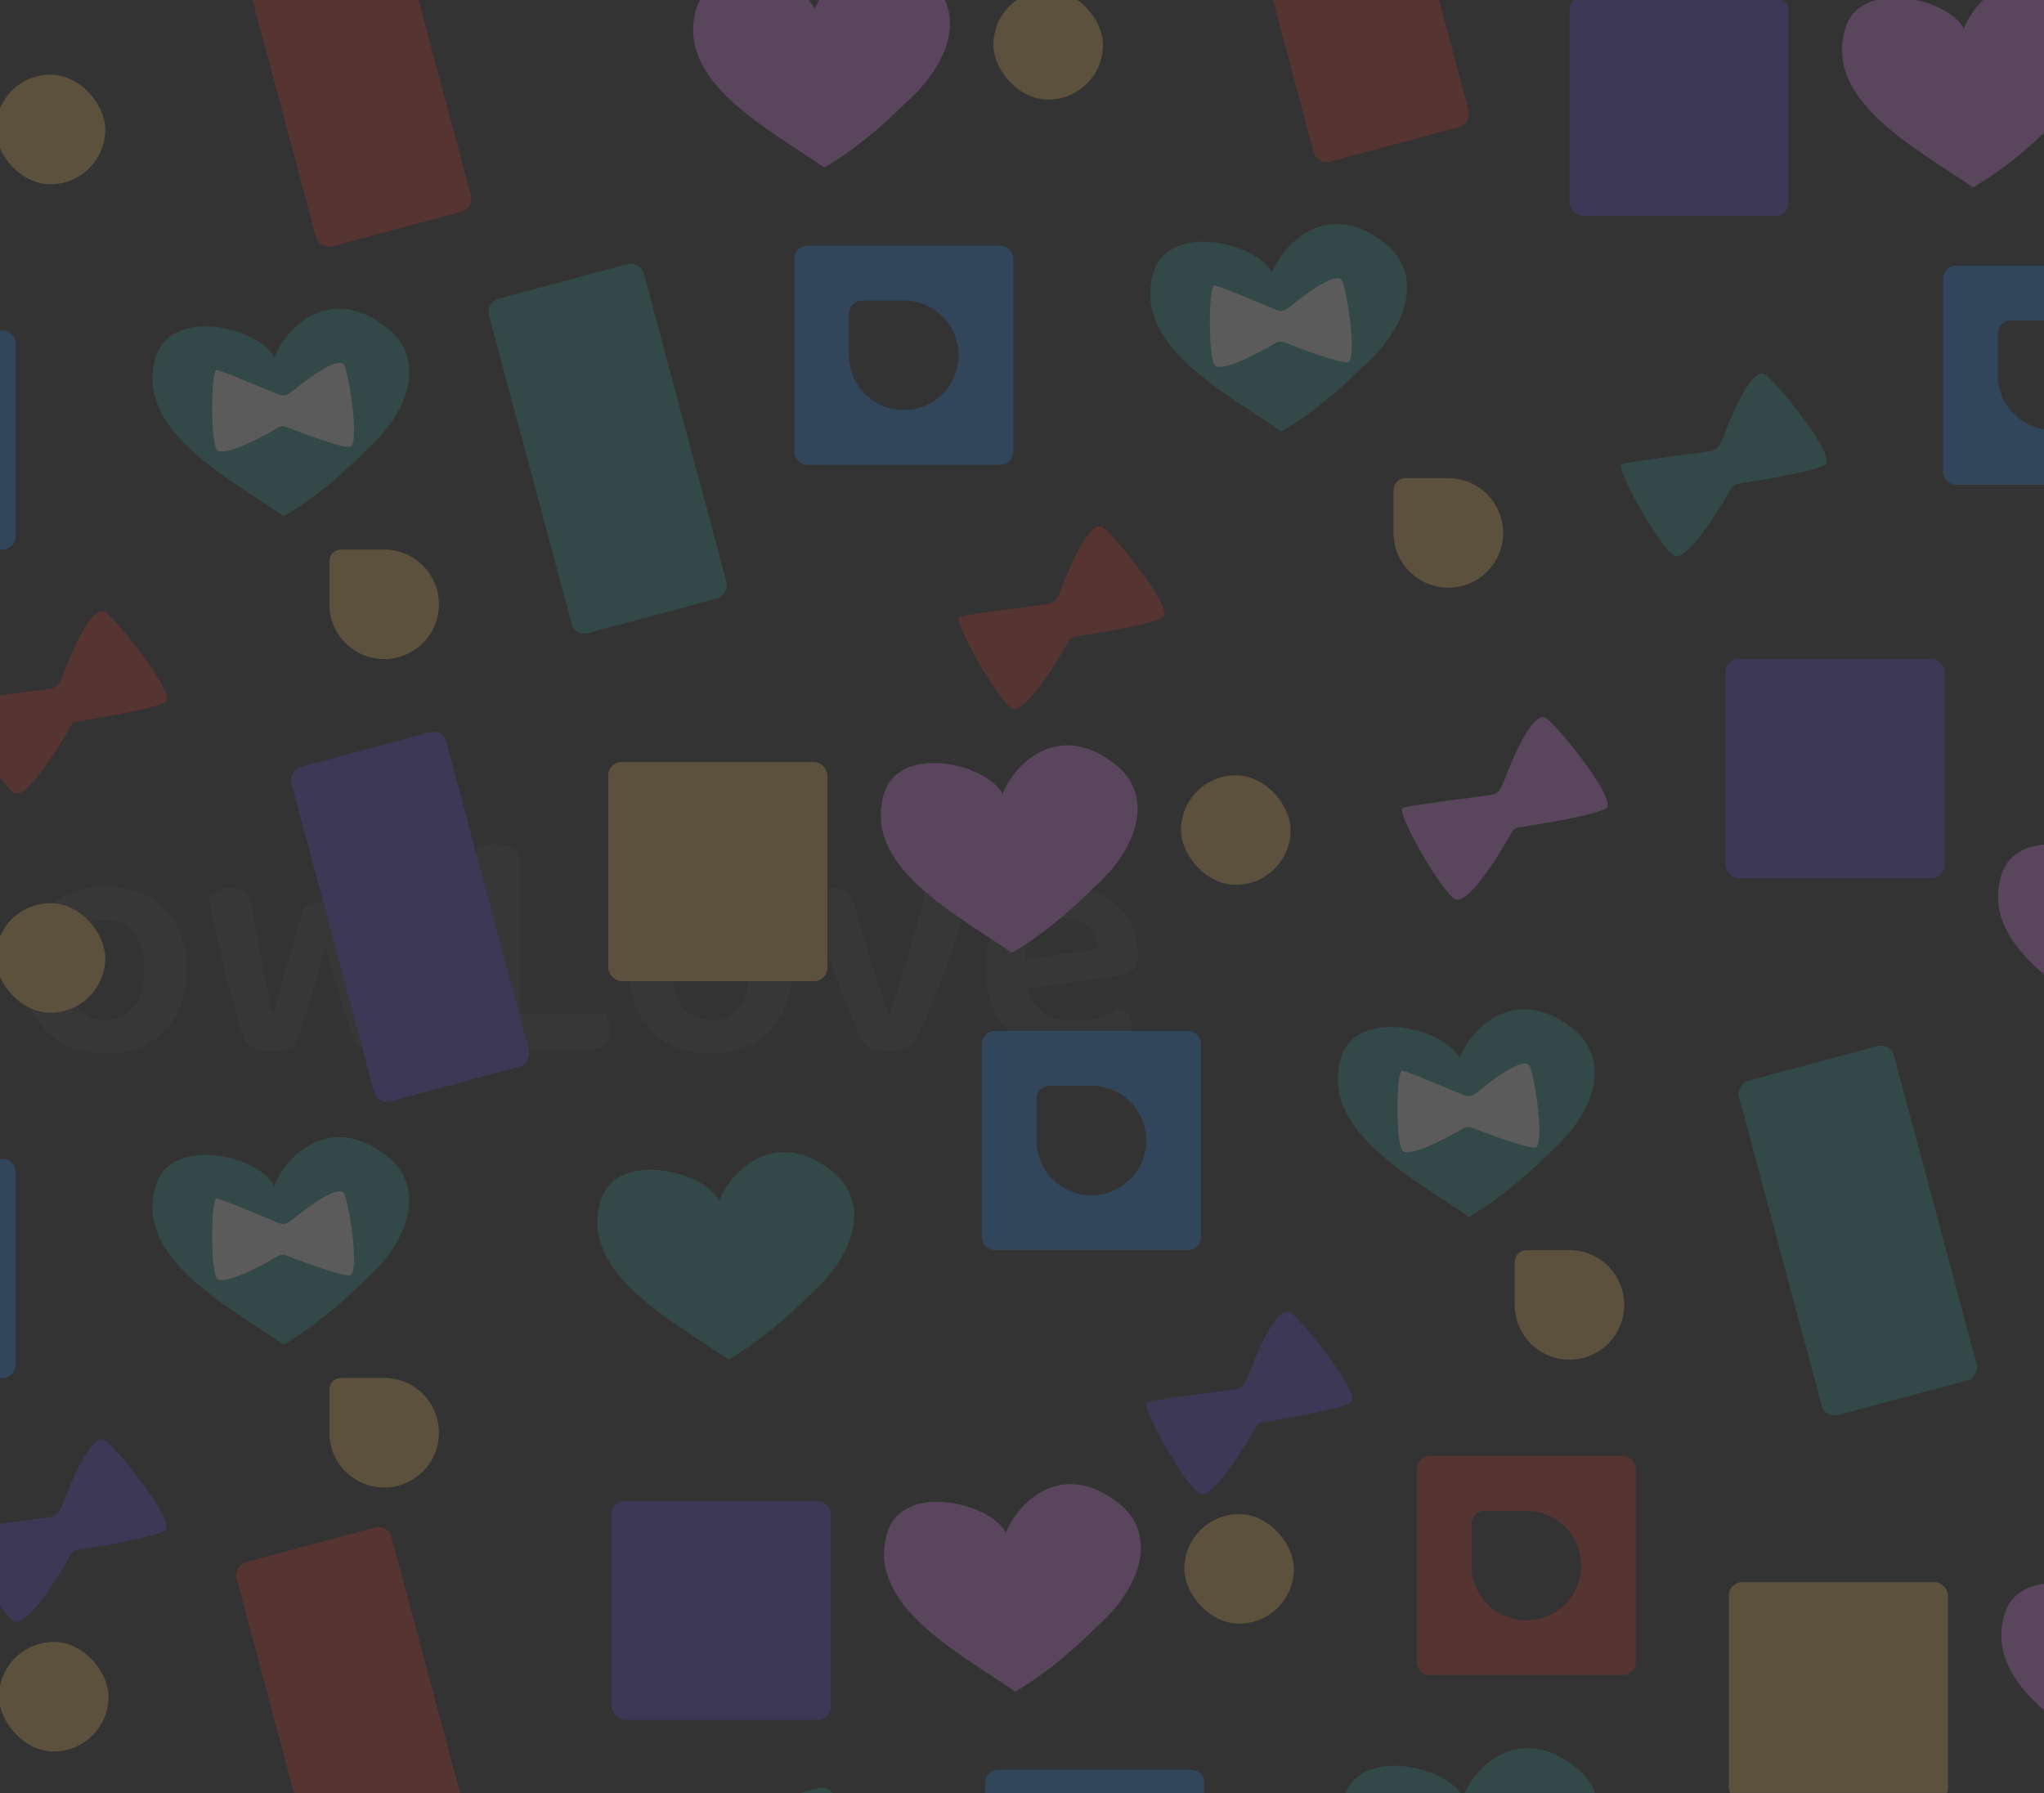 <svg width="228" height="200" viewBox="0 0 228 200" fill="none" xmlns="http://www.w3.org/2000/svg">
<rect x="0" y="0" width="228" height="200" fill="#333333" stroke="none"/>
<g style="mix-blend-mode:overlay" opacity="0.2" clip-path="url(#clip0_11443_17422)">
<path opacity="0.1" d="M-30.335 113.593C-28.903 113.593 -27.853 113.321 -27.187 112.778C-26.52 112.21 -26.187 111.506 -26.187 110.667C-26.187 109.901 -26.446 109.296 -26.964 108.852C-27.483 108.383 -28.273 107.988 -29.335 107.667L-31.705 106.926C-32.643 106.63 -33.495 106.296 -34.261 105.926C-35.026 105.555 -35.681 105.123 -36.224 104.63C-36.767 104.111 -37.187 103.518 -37.483 102.852C-37.779 102.16 -37.927 101.346 -37.927 100.407C-37.927 98.407 -37.174 96.827 -35.668 95.667C-34.162 94.481 -32.1 93.889 -29.483 93.889C-28.446 93.889 -27.495 93.975 -26.631 94.148C-25.742 94.296 -24.977 94.518 -24.335 94.815C-23.693 95.086 -23.199 95.432 -22.853 95.852C-22.483 96.272 -22.298 96.741 -22.298 97.259C-22.298 97.753 -22.421 98.185 -22.668 98.555C-22.89 98.901 -23.174 99.185 -23.52 99.407C-24.113 98.988 -24.903 98.63 -25.89 98.333C-26.853 98.012 -27.915 97.852 -29.076 97.852C-30.36 97.852 -31.335 98.086 -32.001 98.555C-32.668 99 -33.001 99.617 -33.001 100.407C-33.001 101.049 -32.779 101.543 -32.335 101.889C-31.866 102.234 -31.137 102.568 -30.15 102.889L-28.038 103.555C-25.89 104.197 -24.224 105.074 -23.038 106.185C-21.853 107.296 -21.261 108.802 -21.261 110.704C-21.261 111.716 -21.458 112.642 -21.853 113.481C-22.248 114.321 -22.829 115.049 -23.594 115.667C-24.335 116.259 -25.273 116.716 -26.409 117.037C-27.52 117.383 -28.792 117.555 -30.224 117.555C-31.36 117.555 -32.409 117.457 -33.372 117.259C-34.31 117.062 -35.125 116.802 -35.816 116.481C-36.508 116.136 -37.051 115.741 -37.446 115.296C-37.816 114.827 -38.001 114.321 -38.001 113.778C-38.001 113.21 -37.841 112.728 -37.52 112.333C-37.174 111.914 -36.779 111.605 -36.335 111.407C-35.718 111.951 -34.903 112.457 -33.89 112.926C-32.878 113.37 -31.693 113.593 -30.335 113.593ZM-12.738 116.926C-12.96 116.975 -13.257 117.037 -13.627 117.111C-13.997 117.185 -14.417 117.222 -14.886 117.222C-15.751 117.222 -16.392 117.062 -16.812 116.741C-17.232 116.42 -17.442 115.852 -17.442 115.037V92.889C-17.244 92.815 -16.96 92.753 -16.59 92.704C-16.195 92.63 -15.763 92.593 -15.294 92.593C-14.43 92.593 -13.787 92.753 -13.368 93.074C-12.948 93.395 -12.738 93.963 -12.738 94.778V99.889C-12.195 99.617 -11.578 99.383 -10.886 99.185C-10.17 98.988 -9.38 98.889 -8.516 98.889C-6.269 98.889 -4.479 99.469 -3.146 100.63C-1.812 101.79 -1.146 103.543 -1.146 105.889V116.926C-1.343 116.975 -1.639 117.037 -2.034 117.111C-2.405 117.185 -2.812 117.222 -3.257 117.222C-4.146 117.222 -4.8 117.062 -5.22 116.741C-5.639 116.42 -5.849 115.852 -5.849 115.037V106.111C-5.849 104.876 -6.17 103.988 -6.812 103.444C-7.454 102.876 -8.294 102.593 -9.331 102.593C-9.997 102.593 -10.615 102.704 -11.183 102.926C-11.751 103.123 -12.269 103.37 -12.738 103.667V116.926ZM20.867 108.185C20.867 109.617 20.645 110.914 20.2 112.074C19.78 113.21 19.175 114.185 18.385 115C17.595 115.815 16.645 116.444 15.534 116.889C14.422 117.309 13.175 117.518 11.793 117.518C10.41 117.518 9.163 117.309 8.052 116.889C6.941 116.444 5.99 115.827 5.2 115.037C4.41 114.222 3.793 113.247 3.348 112.111C2.929 110.951 2.719 109.642 2.719 108.185C2.719 106.753 2.929 105.469 3.348 104.333C3.793 103.173 4.41 102.197 5.2 101.407C6.015 100.593 6.978 99.975 8.089 99.555C9.2 99.111 10.435 98.889 11.793 98.889C13.151 98.889 14.385 99.111 15.496 99.555C16.608 99.975 17.558 100.593 18.348 101.407C19.163 102.222 19.78 103.21 20.2 104.37C20.645 105.506 20.867 106.778 20.867 108.185ZM11.793 102.593C10.46 102.593 9.41 103.086 8.645 104.074C7.879 105.037 7.497 106.407 7.497 108.185C7.497 109.988 7.867 111.37 8.608 112.333C9.373 113.296 10.435 113.778 11.793 113.778C13.151 113.778 14.2 113.296 14.941 112.333C15.706 111.346 16.089 109.963 16.089 108.185C16.089 106.407 15.706 105.037 14.941 104.074C14.175 103.086 13.126 102.593 11.793 102.593ZM36.365 105.593C36.094 106.605 35.797 107.63 35.476 108.667C35.18 109.704 34.871 110.716 34.55 111.704C34.254 112.667 33.958 113.568 33.661 114.407C33.39 115.247 33.155 115.963 32.958 116.555C32.686 116.753 32.34 116.914 31.921 117.037C31.501 117.185 30.97 117.259 30.328 117.259C29.612 117.259 28.982 117.16 28.439 116.963C27.921 116.741 27.563 116.42 27.365 116C27.069 115.407 26.735 114.469 26.365 113.185C25.995 111.876 25.612 110.457 25.217 108.926C24.822 107.37 24.452 105.802 24.106 104.222C23.785 102.617 23.513 101.222 23.291 100.037C23.538 99.79 23.871 99.568 24.291 99.37C24.735 99.148 25.217 99.037 25.735 99.037C26.427 99.037 26.97 99.21 27.365 99.555C27.76 99.876 28.02 100.407 28.143 101.148C28.612 104.111 29.056 106.63 29.476 108.704C29.896 110.753 30.192 112.148 30.365 112.889H30.513C30.612 112.469 30.773 111.852 30.995 111.037C31.242 110.222 31.513 109.284 31.81 108.222C32.131 107.16 32.464 106.025 32.81 104.815C33.18 103.605 33.55 102.383 33.921 101.148C34.266 100.951 34.624 100.802 34.995 100.704C35.39 100.58 35.847 100.518 36.365 100.518C37.032 100.518 37.587 100.63 38.032 100.852C38.501 101.074 38.81 101.407 38.958 101.852C39.328 103.037 39.674 104.197 39.995 105.333C40.34 106.469 40.649 107.531 40.921 108.518C41.192 109.481 41.427 110.346 41.624 111.111C41.847 111.876 42.02 112.469 42.143 112.889H42.328C42.748 110.839 43.18 108.704 43.624 106.481C44.094 104.259 44.489 101.963 44.81 99.593C45.106 99.42 45.439 99.284 45.81 99.185C46.18 99.086 46.55 99.037 46.921 99.037C47.563 99.037 48.081 99.185 48.476 99.481C48.896 99.778 49.106 100.259 49.106 100.926C49.106 101.272 49.032 101.839 48.884 102.63C48.736 103.395 48.538 104.284 48.291 105.296C48.069 106.284 47.81 107.346 47.513 108.481C47.242 109.593 46.958 110.679 46.661 111.741C46.365 112.778 46.081 113.728 45.81 114.593C45.538 115.432 45.303 116.086 45.106 116.555C44.859 116.753 44.476 116.914 43.958 117.037C43.464 117.185 42.921 117.259 42.328 117.259C40.773 117.259 39.847 116.876 39.55 116.111C39.353 115.568 39.118 114.901 38.847 114.111C38.575 113.321 38.291 112.457 37.995 111.518C37.723 110.58 37.439 109.605 37.143 108.593C36.871 107.58 36.612 106.58 36.365 105.593ZM55.726 117.037C54.936 117.037 54.306 116.802 53.837 116.333C53.393 115.864 53.17 115.234 53.17 114.444V94.481C53.368 94.432 53.677 94.37 54.096 94.296C54.541 94.222 54.973 94.185 55.393 94.185C56.282 94.185 56.936 94.346 57.356 94.667C57.775 94.988 57.985 95.58 57.985 96.444V113.074H67.504C67.627 113.272 67.751 113.543 67.874 113.889C67.998 114.21 68.059 114.568 68.059 114.963C68.059 115.63 67.899 116.148 67.578 116.518C67.281 116.864 66.862 117.037 66.319 117.037H55.726ZM88.358 108.185C88.358 109.617 88.136 110.914 87.692 112.074C87.272 113.21 86.667 114.185 85.877 115C85.087 115.815 84.136 116.444 83.025 116.889C81.914 117.309 80.667 117.518 79.284 117.518C77.901 117.518 76.654 117.309 75.543 116.889C74.432 116.444 73.482 115.827 72.692 115.037C71.901 114.222 71.284 113.247 70.84 112.111C70.42 110.951 70.21 109.642 70.21 108.185C70.21 106.753 70.42 105.469 70.84 104.333C71.284 103.173 71.901 102.197 72.692 101.407C73.506 100.593 74.469 99.975 75.58 99.555C76.692 99.111 77.926 98.889 79.284 98.889C80.642 98.889 81.877 99.111 82.988 99.555C84.099 99.975 85.05 100.593 85.84 101.407C86.654 102.222 87.272 103.21 87.692 104.37C88.136 105.506 88.358 106.778 88.358 108.185ZM79.284 102.593C77.951 102.593 76.901 103.086 76.136 104.074C75.371 105.037 74.988 106.407 74.988 108.185C74.988 109.988 75.358 111.37 76.099 112.333C76.864 113.296 77.926 113.778 79.284 113.778C80.642 113.778 81.692 113.296 82.432 112.333C83.198 111.346 83.58 109.963 83.58 108.185C83.58 106.407 83.198 105.037 82.432 104.074C81.667 103.086 80.618 102.593 79.284 102.593ZM105.307 99.037C105.949 99.037 106.48 99.185 106.9 99.481C107.344 99.778 107.566 100.272 107.566 100.963C107.566 101.284 107.467 101.802 107.27 102.518C107.097 103.234 106.85 104.062 106.529 105C106.233 105.938 105.887 106.951 105.492 108.037C105.097 109.123 104.69 110.197 104.27 111.259C103.85 112.296 103.43 113.284 103.011 114.222C102.591 115.16 102.208 115.951 101.863 116.593C101.616 116.79 101.245 116.951 100.751 117.074C100.258 117.197 99.714 117.259 99.122 117.259C98.406 117.259 97.788 117.16 97.27 116.963C96.776 116.79 96.418 116.494 96.196 116.074C95.974 115.654 95.702 115.074 95.381 114.333C95.06 113.593 94.714 112.753 94.344 111.815C93.974 110.876 93.591 109.889 93.196 108.852C92.801 107.79 92.418 106.741 92.048 105.704C91.702 104.667 91.369 103.667 91.048 102.704C90.751 101.741 90.504 100.876 90.307 100.111C90.554 99.815 90.9 99.568 91.344 99.37C91.813 99.148 92.295 99.037 92.788 99.037C93.43 99.037 93.949 99.185 94.344 99.481C94.764 99.778 95.085 100.309 95.307 101.074L97.159 107.185C97.307 107.679 97.468 108.21 97.64 108.778C97.838 109.321 98.023 109.864 98.196 110.407C98.369 110.926 98.529 111.432 98.677 111.926C98.85 112.395 98.986 112.79 99.085 113.111H99.233C99.949 110.938 100.653 108.704 101.344 106.407C102.035 104.086 102.64 101.802 103.159 99.555C103.455 99.383 103.788 99.259 104.159 99.185C104.554 99.086 104.937 99.037 105.307 99.037ZM114.626 110.296C114.972 111.555 115.614 112.469 116.552 113.037C117.491 113.605 118.651 113.889 120.034 113.889C121.071 113.889 122.022 113.741 122.886 113.444C123.775 113.123 124.491 112.79 125.034 112.444C125.38 112.642 125.663 112.914 125.886 113.259C126.108 113.605 126.219 113.975 126.219 114.37C126.219 114.864 126.046 115.309 125.701 115.704C125.38 116.074 124.923 116.395 124.33 116.667C123.762 116.938 123.083 117.148 122.293 117.296C121.503 117.444 120.651 117.518 119.738 117.518C118.281 117.518 116.947 117.321 115.738 116.926C114.552 116.531 113.528 115.938 112.663 115.148C111.824 114.333 111.157 113.333 110.663 112.148C110.194 110.963 109.96 109.58 109.96 108C109.96 106.469 110.194 105.136 110.663 104C111.133 102.864 111.762 101.914 112.552 101.148C113.367 100.383 114.305 99.815 115.367 99.444C116.429 99.074 117.552 98.889 118.738 98.889C119.947 98.889 121.059 99.086 122.071 99.481C123.083 99.852 123.947 100.383 124.663 101.074C125.38 101.741 125.935 102.555 126.33 103.518C126.75 104.457 126.96 105.481 126.96 106.593C126.96 107.284 126.775 107.802 126.404 108.148C126.059 108.494 125.565 108.716 124.923 108.815L114.626 110.296ZM118.738 102.407C117.528 102.407 116.515 102.815 115.701 103.63C114.886 104.42 114.429 105.555 114.33 107.037L122.552 105.815C122.454 104.901 122.096 104.111 121.478 103.444C120.861 102.753 119.947 102.407 118.738 102.407Z" fill="#FAFAFA"/>
<path d="M43.351 36.708C37.14 31.616 32.082 36.158 30.589 39.87C28.985 36.545 19.079 34.114 17.363 39.87C14.971 47.898 25.202 53.133 31.634 57.577C34.813 55.732 37.869 53.201 40.666 50.407C46.16 45.565 47.208 39.871 43.351 36.708Z" fill="#2FA099"/>
<rect x="-0.482" y="8.333" width="12.222" height="12.222" rx="6.111" fill="#FAC764"/>
<path d="M36.74 62.606C36.74 61.883 37.327 61.296 38.05 61.296H42.851C46.226 61.296 48.962 64.032 48.962 67.407C48.962 70.783 46.226 73.519 42.851 73.519C39.476 73.519 36.74 70.783 36.74 67.407V62.606Z" fill="#FAC764"/>
<path fill-rule="evenodd" clip-rule="evenodd" d="M1.741 38.334C1.741 37.515 1.078 36.852 0.26 36.852H-21.222C-22.04 36.852 -22.703 37.515 -22.703 38.334V59.815C-22.703 60.633 -22.04 61.297 -21.222 61.297H0.26C1.078 61.297 1.741 60.633 1.741 59.815V38.334ZM-10.481 42.963H-15.111C-15.929 42.963 -16.592 43.626 -16.592 44.445V49.074C-16.592 52.449 -13.856 55.185 -10.481 55.185C-7.106 55.185 -4.37 52.449 -4.37 49.074C-4.37 45.699 -7.106 42.963 -10.481 42.963Z" fill="#2792FC"/>
<rect x="42.914" y="-14.074" width="38.619" height="17.894" rx="1.481" transform="rotate(75 42.914 -14.074)" fill="#DF362B"/>
<path d="M11.808 68.316C10.444 67.181 8.224 72.046 7.006 75.316C6.75 76.003 6.445 76.622 5.73 76.789C5.067 76.943 -3.531 77.938 -4.291 78.273C-5.051 78.608 -0.207 87.272 1.503 88.421C2.801 89.293 6.139 84.115 7.884 81.006C8.055 80.702 8.354 80.493 8.699 80.441C11.921 79.956 17.632 78.959 18.457 78.273C19.549 77.363 13.708 69.896 11.808 68.316Z" fill="#DF362B"/>
<path d="M38.446 40.841C37.983 39.585 34.698 41.925 32.67 43.602C32.243 43.954 31.81 44.243 31.28 44.082C30.79 43.933 24.798 41.34 24.176 41.273C23.553 41.205 23.45 48.691 24.133 50.086C24.643 51.127 28.647 49.092 30.979 47.719C31.28 47.542 31.644 47.511 31.97 47.638C34.278 48.54 38.251 49.986 39.034 49.851C40.09 49.669 39.091 42.589 38.446 40.841Z" fill="#FAFAFA"/>
<path d="M43.351 129.115C37.14 124.023 32.082 128.565 30.589 132.278C28.985 128.952 19.079 126.521 17.363 132.278C14.971 140.305 25.202 145.541 31.634 149.984C34.813 148.139 37.869 145.608 40.666 142.814C46.16 137.972 47.208 132.278 43.351 129.115Z" fill="#2FA099"/>
<rect x="-0.482" y="100.741" width="12.222" height="12.222" rx="6.111" fill="#FAC764"/>
<path d="M36.74 155.013C36.74 154.29 37.327 153.704 38.05 153.704H42.851C46.226 153.704 48.962 156.44 48.962 159.815C48.962 163.19 46.226 165.926 42.851 165.926C39.476 165.926 36.74 163.19 36.74 159.815V155.013Z" fill="#FAC764"/>
<path fill-rule="evenodd" clip-rule="evenodd" d="M1.741 130.741C1.741 129.923 1.078 129.259 0.26 129.259H-21.222C-22.04 129.259 -22.703 129.923 -22.703 130.741V152.222C-22.703 153.04 -22.04 153.704 -21.222 153.704H0.26C1.078 153.704 1.741 153.04 1.741 152.222V130.741ZM-10.481 135.37H-15.111C-15.929 135.37 -16.592 136.034 -16.592 136.852V141.481C-16.592 144.857 -13.856 147.593 -10.481 147.593C-7.106 147.593 -4.37 144.857 -4.37 141.481C-4.37 138.106 -7.106 135.37 -10.481 135.37Z" fill="#2792FC"/>
<rect x="49.395" y="81.296" width="38.619" height="17.894" rx="1.481" transform="rotate(75 49.395 81.296)" fill="#644AE2"/>
<path d="M11.808 160.724C10.444 159.589 8.224 164.454 7.006 167.723C6.75 168.411 6.445 169.03 5.73 169.196C5.067 169.351 -3.531 170.345 -4.291 170.68C-5.051 171.015 -0.207 179.68 1.503 180.828C2.801 181.701 6.139 176.522 7.884 173.414C8.055 173.109 8.354 172.901 8.699 172.849C11.921 172.364 17.632 171.367 18.457 170.68C19.549 169.771 13.708 162.303 11.808 160.724Z" fill="#644AE2"/>
<path d="M38.446 133.248C37.983 131.993 34.698 134.333 32.67 136.009C32.243 136.362 31.81 136.651 31.28 136.49C30.79 136.341 24.798 133.748 24.176 133.681C23.553 133.613 23.45 141.099 24.133 142.494C24.643 143.535 28.647 141.5 30.979 140.127C31.28 139.95 31.644 139.918 31.97 140.045C34.278 140.948 38.251 142.394 39.034 142.259C40.09 142.077 39.091 134.996 38.446 133.248Z" fill="#FAFAFA"/>
<rect x="-0.113" y="183.148" width="12.222" height="12.222" rx="6.111" fill="#FAC764"/>
<rect x="43.283" y="170" width="38.619" height="17.894" rx="1.481" transform="rotate(75 43.283 170)" fill="#DF362B"/>
<rect x="67.85" y="85" width="24.444" height="24.444" rx="1.481" fill="#FAC764"/>
<path d="M124.585 85.412C118.374 80.319 113.316 84.861 111.824 88.574C110.219 85.249 100.313 82.818 98.598 88.574C96.206 96.602 106.437 101.837 112.868 106.28C116.048 104.436 119.103 101.905 121.901 99.111C127.394 94.268 128.442 88.574 124.585 85.412Z" fill="#F091FE"/>
<path d="M175.571 114.856C169.361 109.763 164.303 114.306 162.81 118.018C161.206 114.693 151.3 112.262 149.584 118.018C147.192 126.046 157.423 131.281 163.854 135.725C167.034 133.88 170.089 131.349 172.887 128.555C178.381 123.713 179.428 118.019 175.571 114.856Z" fill="#2FA099"/>
<rect x="131.738" y="86.481" width="12.222" height="12.222" rx="6.111" fill="#FAC764"/>
<path d="M168.961 140.754C168.961 140.031 169.547 139.444 170.27 139.444H175.072C178.447 139.444 181.183 142.18 181.183 145.555C181.183 148.931 178.447 151.667 175.072 151.667C171.697 151.667 168.961 148.931 168.961 145.555V140.754Z" fill="#FAC764"/>
<path fill-rule="evenodd" clip-rule="evenodd" d="M133.96 116.481C133.96 115.663 133.297 115 132.479 115H110.997C110.179 115 109.516 115.663 109.516 116.481V137.963C109.516 138.781 110.179 139.444 110.997 139.444H132.479C133.297 139.444 133.96 138.781 133.96 137.963V116.481ZM121.738 121.111H117.108C116.29 121.111 115.627 121.774 115.627 122.593V127.222C115.627 130.597 118.363 133.333 121.738 133.333C125.113 133.333 127.849 130.597 127.849 127.222C127.849 123.847 125.113 121.111 121.738 121.111Z" fill="#2792FC"/>
<path fill-rule="evenodd" clip-rule="evenodd" d="M182.478 163.889C182.478 163.071 181.814 162.408 180.996 162.408H159.515C158.696 162.408 158.033 163.071 158.033 163.889V185.371C158.033 186.189 158.696 186.852 159.515 186.852H180.996C181.814 186.852 182.478 186.189 182.478 185.371V163.889ZM170.255 168.519H165.626C164.808 168.519 164.144 169.182 164.144 170V174.63C164.144 178.005 166.88 180.741 170.255 180.741C173.63 180.741 176.367 178.005 176.367 174.63C176.367 171.255 173.63 168.519 170.255 168.519Z" fill="#DF362B"/>
<path d="M144.029 146.464C142.665 145.33 140.445 150.195 139.227 153.464C138.97 154.152 138.665 154.771 137.95 154.937C137.288 155.091 128.69 156.086 127.93 156.421C127.17 156.756 132.014 165.42 133.724 166.569C135.021 167.441 138.36 162.263 140.104 159.155C140.275 158.85 140.574 158.642 140.92 158.59C144.141 158.104 149.853 157.108 150.678 156.421C151.77 155.512 145.929 148.044 144.029 146.464Z" fill="#644AE2"/>
<path d="M170.667 118.989C170.203 117.733 166.919 120.074 164.89 121.75C164.464 122.103 164.031 122.392 163.501 122.231C163.01 122.082 157.019 119.489 156.396 119.421C155.774 119.354 155.67 126.84 156.354 128.235C156.864 129.276 160.868 127.241 163.199 125.868C163.501 125.691 163.865 125.659 164.19 125.786C166.499 126.688 170.472 128.135 171.255 128C172.311 127.818 171.312 120.737 170.667 118.989Z" fill="#FAFAFA"/>
<rect x="68.221" y="167.408" width="24.444" height="24.444" rx="1.481" fill="#644AE2"/>
<path d="M124.956 167.819C118.745 162.727 113.687 167.269 112.195 170.982C110.59 167.657 100.684 165.225 98.969 170.982C96.577 179.009 106.808 184.245 113.239 188.688C116.419 186.843 119.474 184.312 122.272 181.518C127.765 176.676 128.813 170.982 124.956 167.819Z" fill="#F091FE"/>
<path d="M92.98 130.782C86.769 125.69 81.711 130.232 80.218 133.945C78.614 130.619 68.708 128.188 66.992 133.945C64.6 141.972 74.831 147.208 81.262 151.651C84.442 149.806 87.498 147.275 90.295 144.481C95.789 139.639 96.836 133.945 92.98 130.782Z" fill="#2FA099"/>
<path d="M175.942 197.264C169.732 192.171 164.674 196.713 163.181 200.426C161.577 197.101 151.671 194.67 149.955 200.426C147.563 208.454 157.794 213.689 164.225 218.133C167.405 216.288 170.46 213.757 173.258 210.963C178.752 206.12 179.799 200.426 175.942 197.264Z" fill="#2FA099"/>
<rect x="132.109" y="168.889" width="12.222" height="12.222" rx="6.111" fill="#FAC764"/>
<path fill-rule="evenodd" clip-rule="evenodd" d="M134.331 198.889C134.331 198.071 133.668 197.408 132.85 197.408H111.368C110.55 197.408 109.887 198.071 109.887 198.889V220.371C109.887 221.189 110.55 221.852 111.368 221.852H132.85C133.668 221.852 134.331 221.189 134.331 220.371V198.889ZM122.109 203.519H117.479C116.661 203.519 115.998 204.182 115.998 205V209.63C115.998 213.005 118.734 215.741 122.109 215.741C125.484 215.741 128.22 213.005 128.22 209.63C128.22 206.255 125.484 203.519 122.109 203.519Z" fill="#2792FC"/>
<rect x="92.728" y="199.074" width="38.619" height="17.894" rx="1.481" transform="rotate(75 92.728 199.074)" fill="#2FA099"/>
<path d="M171.038 201.397C170.574 200.141 167.29 202.482 165.261 204.158C164.835 204.51 164.402 204.8 163.872 204.639C163.381 204.489 157.39 201.897 156.767 201.829C156.145 201.761 156.041 209.247 156.725 210.642C157.235 211.684 161.239 209.649 163.571 208.276C163.872 208.098 164.236 208.067 164.561 208.194C166.87 209.096 170.843 210.542 171.626 210.407C172.682 210.225 171.683 203.145 171.038 201.397Z" fill="#FAFAFA"/>
<rect x="175.072" y="-0.371" width="24.444" height="24.444" rx="1.481" fill="#644AE2"/>
<path d="M231.808 0.041C225.597 -5.052 220.539 -0.51 219.046 3.203C217.442 -0.122 207.536 -2.553 205.821 3.203C203.428 11.23 213.659 16.466 220.091 20.909C223.27 19.064 226.326 16.534 229.123 13.74C234.617 8.897 235.665 3.203 231.808 0.041Z" fill="#F091FE"/>
<path fill-rule="evenodd" clip-rule="evenodd" d="M241.183 31.11C241.183 30.292 240.519 29.629 239.701 29.629H218.22C217.402 29.629 216.738 30.292 216.738 31.11V52.592C216.738 53.41 217.402 54.073 218.22 54.073H239.701C240.519 54.073 241.183 53.41 241.183 52.592V31.11ZM228.96 35.74H224.331C223.513 35.74 222.849 36.403 222.849 37.221V41.851C222.849 45.226 225.585 47.962 228.96 47.962C232.336 47.962 235.072 45.226 235.072 41.851C235.072 38.476 232.336 35.74 228.96 35.74Z" fill="#2792FC"/>
<rect x="192.48" y="73.519" width="24.444" height="24.444" rx="1.481" fill="#644AE2"/>
<path d="M249.216 94.485C243.005 89.393 237.947 93.935 236.455 97.648C234.85 94.323 224.944 91.891 223.229 97.648C220.836 105.675 231.068 110.911 237.499 115.354C240.679 113.509 243.734 110.978 246.532 108.184C252.025 103.342 253.073 97.648 249.216 94.485Z" fill="#F091FE"/>
<rect x="210.877" y="116.296" width="38.619" height="17.894" rx="1.481" transform="rotate(75 210.877 116.296)" fill="#2FA099"/>
<rect x="192.85" y="176.481" width="24.444" height="24.444" rx="1.481" fill="#FAC764"/>
<path d="M249.585 176.893C243.374 171.8 238.316 176.342 236.824 180.055C235.219 176.73 225.313 174.299 223.598 180.055C221.206 188.082 231.437 193.318 237.868 197.761C241.048 195.917 244.103 193.386 246.901 190.592C252.394 185.749 253.442 180.055 249.585 176.893Z" fill="#F091FE"/>
<path d="M103.659 -2.181C97.449 -7.274 92.391 -2.732 90.898 0.981C89.293 -2.344 79.388 -4.775 77.672 0.981C75.28 9.009 85.511 14.244 91.942 18.688C95.122 16.843 98.177 14.312 100.975 11.518C106.469 6.676 107.516 0.981 103.659 -2.181Z" fill="#F091FE"/>
<path d="M154.646 27.264C148.435 22.171 143.377 26.713 141.884 30.426C140.28 27.101 130.374 24.67 128.658 30.426C126.266 38.454 136.497 43.689 142.928 48.133C146.108 46.288 149.164 43.757 151.961 40.963C157.455 36.12 158.502 30.426 154.646 27.264Z" fill="#2FA099"/>
<rect x="110.812" y="-1.111" width="12.222" height="12.222" rx="6.111" fill="#FAC764"/>
<path d="M155.443 54.643C155.443 53.92 156.03 53.334 156.753 53.334H161.554C164.93 53.334 167.666 56.069 167.666 59.445C167.666 62.82 164.93 65.556 161.554 65.556C158.179 65.556 155.443 62.82 155.443 59.445V54.643Z" fill="#FAC764"/>
<path fill-rule="evenodd" clip-rule="evenodd" d="M113.036 28.889C113.036 28.07 112.373 27.407 111.555 27.407H90.073C89.255 27.407 88.592 28.07 88.592 28.889V50.37C88.592 51.188 89.255 51.852 90.073 51.852H111.555C112.373 51.852 113.036 51.188 113.036 50.37V28.889ZM100.814 33.518H96.184C95.366 33.518 94.703 34.182 94.703 35V39.629C94.703 43.005 97.439 45.741 100.814 45.741C104.189 45.741 106.925 43.005 106.925 39.629C106.925 36.254 104.189 33.518 100.814 33.518Z" fill="#2792FC"/>
<rect x="71.432" y="29.074" width="38.619" height="17.894" rx="1.481" transform="rotate(75 71.432 29.074)" fill="#2FA099"/>
<rect x="154.209" y="-23.519" width="38.619" height="17.894" rx="1.481" transform="rotate(75 154.209 -23.519)" fill="#DF362B"/>
<path d="M123.103 58.872C121.739 57.737 119.519 62.602 118.301 65.871C118.045 66.559 117.739 67.178 117.024 67.344C116.362 67.499 107.764 68.493 107.004 68.828C106.244 69.163 111.088 77.828 112.798 78.976C114.096 79.849 117.434 74.67 119.179 71.562C119.35 71.257 119.649 71.049 119.994 70.997C123.216 70.511 128.927 69.515 129.752 68.828C130.844 67.919 125.003 60.451 123.103 58.872Z" fill="#DF362B"/>
<path d="M196.992 41.834C195.627 40.7 193.408 45.565 192.19 48.834C191.933 49.522 191.628 50.141 190.913 50.307C190.251 50.461 181.653 51.456 180.893 51.791C180.133 52.126 184.977 60.791 186.687 61.939C187.984 62.811 191.323 57.633 193.067 54.525C193.238 54.22 193.537 54.012 193.883 53.96C197.104 53.474 202.816 52.478 203.641 51.791C204.733 50.882 198.892 43.414 196.992 41.834Z" fill="#2FA099"/>
<path d="M172.549 80.168C171.184 79.033 168.965 83.898 167.746 87.168C167.49 87.855 167.185 88.474 166.47 88.641C165.807 88.795 157.209 89.79 156.449 90.125C155.69 90.46 160.534 99.124 162.243 100.273C163.541 101.145 166.879 95.967 168.624 92.858C168.795 92.554 169.094 92.345 169.44 92.293C172.661 91.808 178.372 90.811 179.197 90.125C180.289 89.215 174.448 81.748 172.549 80.168Z" fill="#F091FE"/>
<path d="M149.741 31.396C149.278 30.14 145.993 32.481 143.965 34.157C143.538 34.51 143.105 34.799 142.575 34.638C142.084 34.489 136.093 31.896 135.471 31.828C134.848 31.761 134.745 39.247 135.428 40.642C135.938 41.683 139.942 39.648 142.274 38.275C142.575 38.098 142.939 38.066 143.264 38.193C145.573 39.096 149.546 40.542 150.329 40.407C151.385 40.225 150.386 33.144 149.741 31.396Z" fill="#FAFAFA"/>
</g>
<defs>
<clipPath id="clip0_11443_17422">
<rect width="355.556" height="200" fill="white" transform="translate(-64)"/>
</clipPath>
</defs>
</svg>
